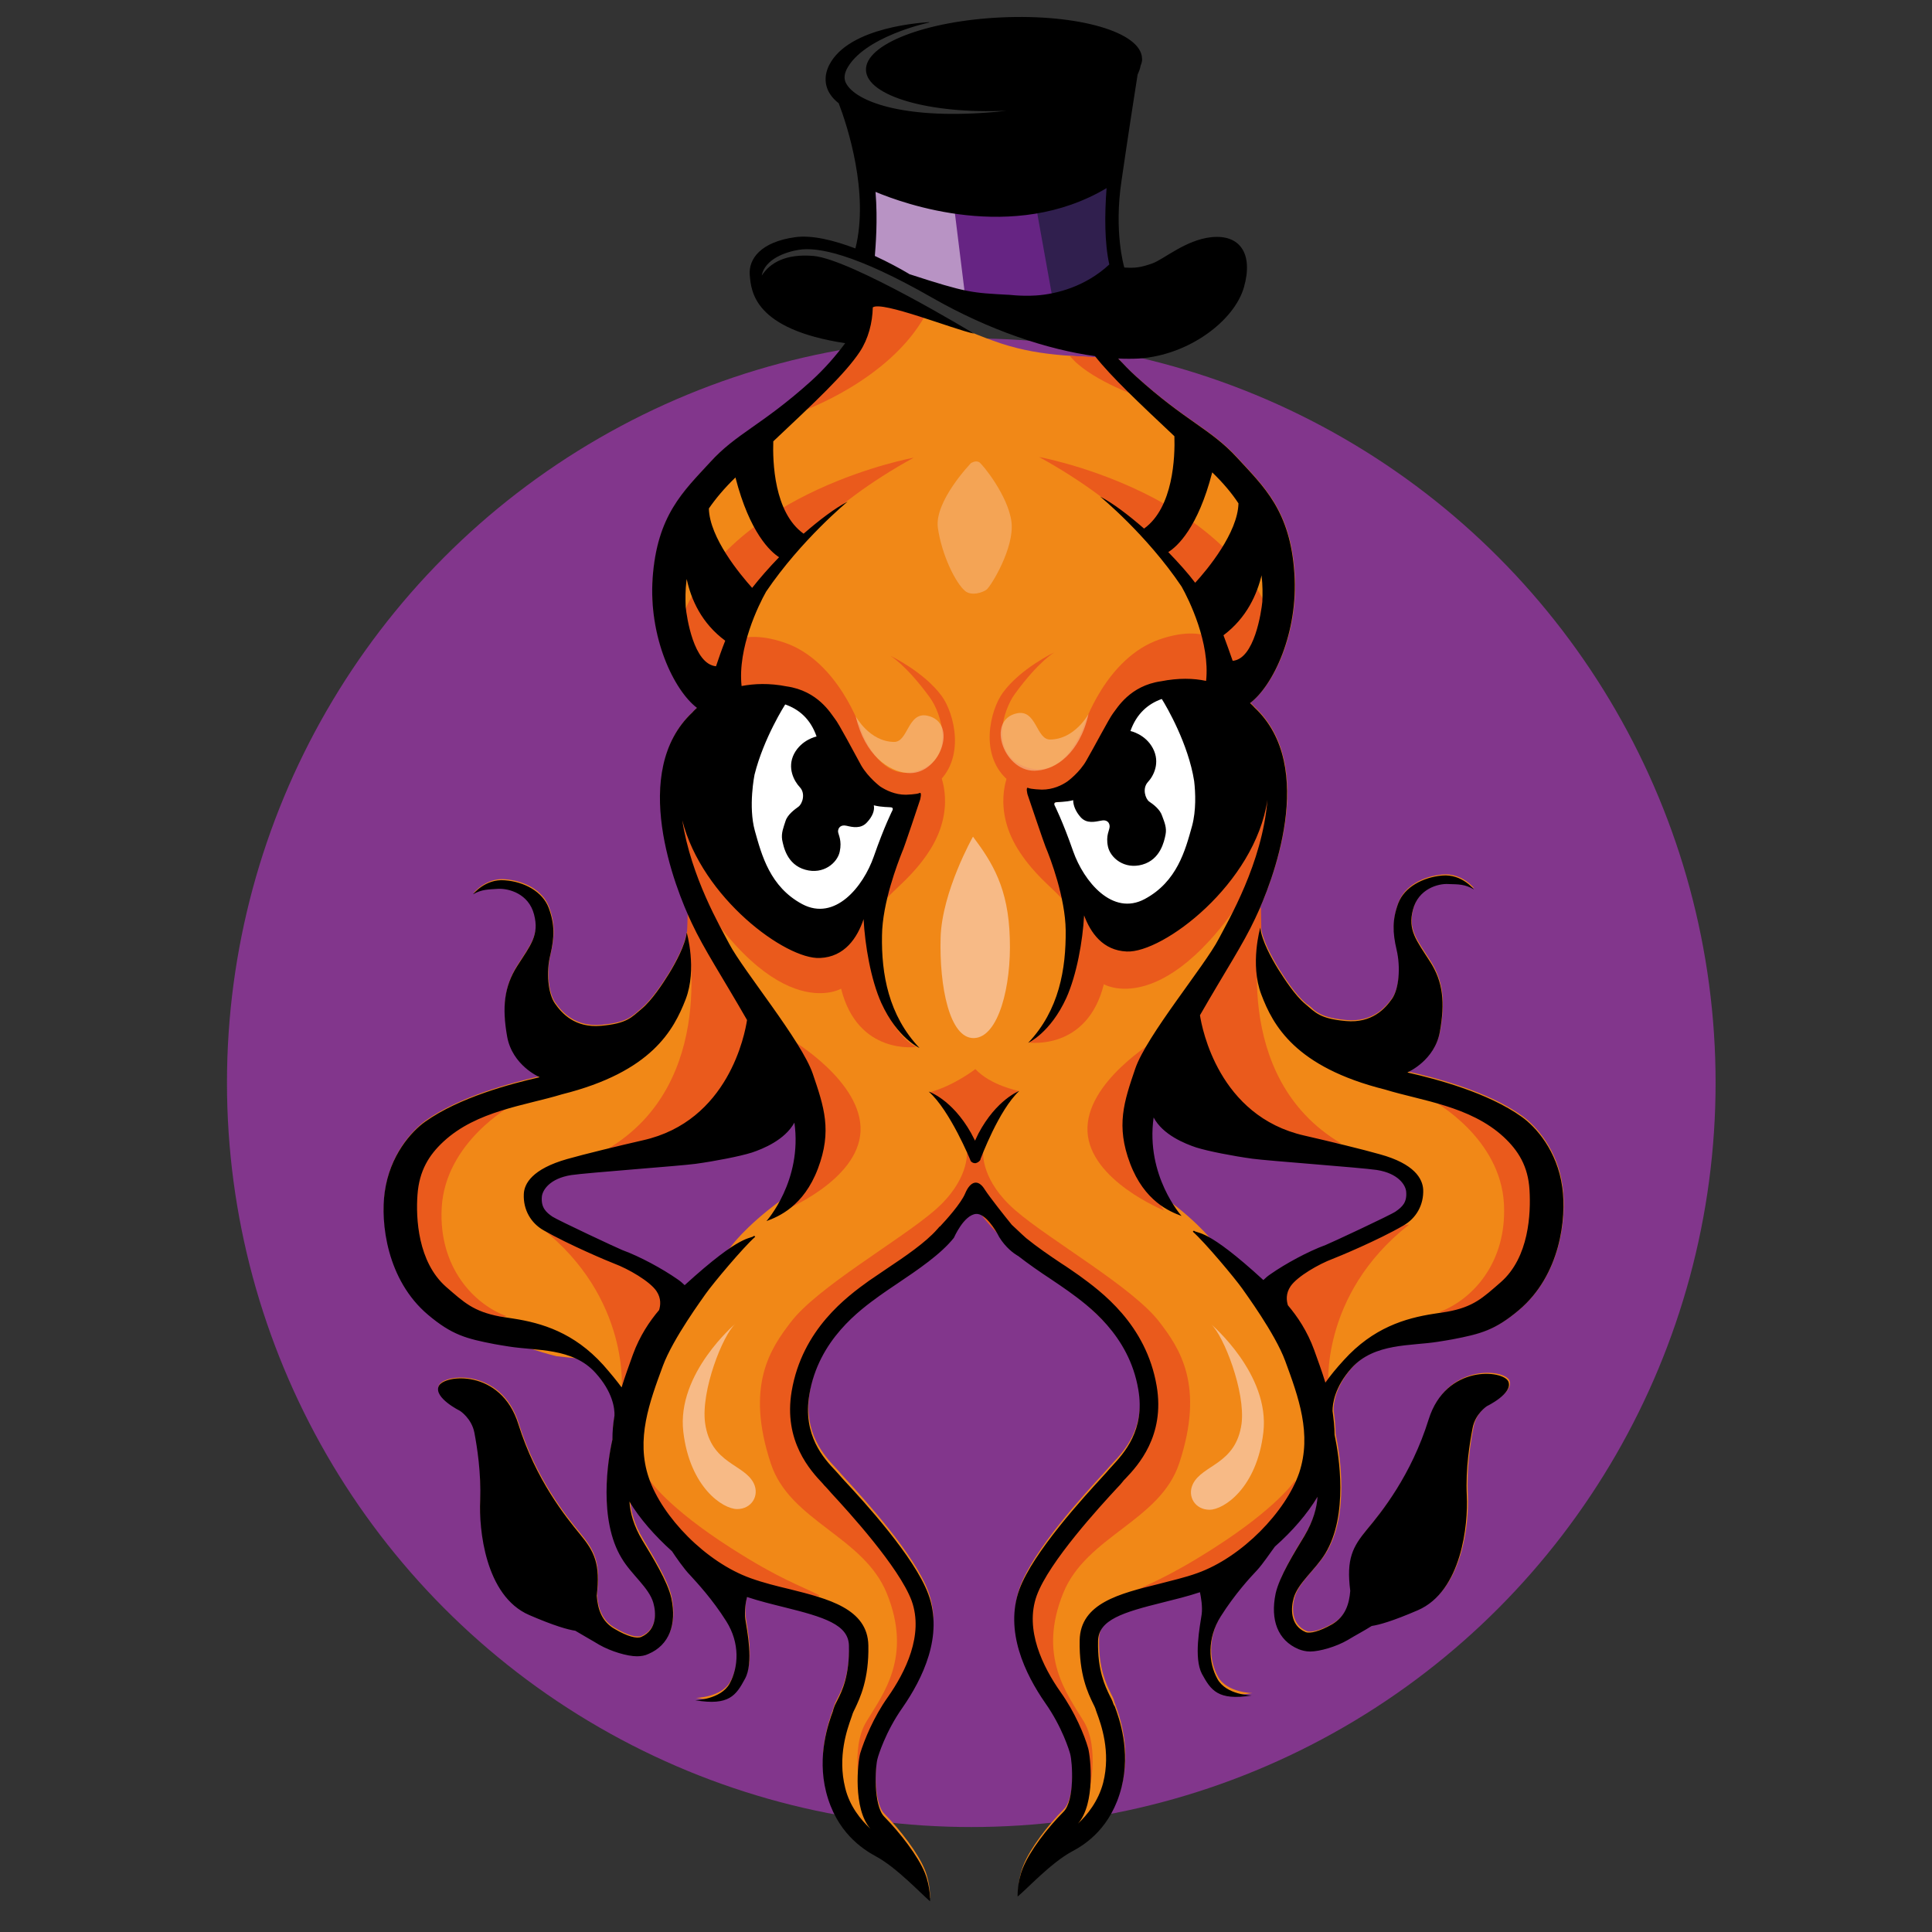 <?xml version="1.0" encoding="UTF-8"?>
<!-- Generator: Adobe Illustrator 24.0.2, SVG Export Plug-In . SVG Version: 6.00 Build 0)  -->
<svg xmlns="http://www.w3.org/2000/svg" xmlns:xlink="http://www.w3.org/1999/xlink" version="1.1" id="Layer_1" x="0px" y="0px" viewBox="0 0 566.9 566.9" style="enable-background:new 0 0 566.9 566.9;" xml:space="preserve">
<rect x="0" y="0" width="566.9" height="566.9" fill="#333333" stroke="none"/>
<style type="text/css">
	.st0{fill:#82368C;}
	.st1{fill:#F18817;}
	.st2{fill:#EA5A1C;}
	.st3{opacity:0.67;fill:#F7BA86;}
	.st4{fill:#F7BA86;}
	.st5{fill:#B893C4;}
	.st6{fill:#662483;}
	.st7{fill:#301F4E;}
	.st8{fill:#FFFFFF;}
	.st9{opacity:0.56;fill:#F7BA86;}
</style>
<g>
	<circle class="st0" cx="285" cy="317.7" r="218.4"></circle>
	<path class="st1" d="M458.5,348c-1.5-10.7-7.8-17.7-11.9-20.6c-9.9-7.1-25.1-11.1-33.5-13l0.1-0.1c0,0,7.8-3.3,9.4-11.9   c1.5-8.5,1-14.5-3-20.7c-3.9-6.1-6.5-9-4.9-15.1c1.6-6.1,7.4-7.7,10.4-7.5c3,0.1,4.8,0,7.5,1.6c0,0-3.5-4.6-9.3-4.1   c-5.7,0.5-11.1,3.3-12.9,8.1c-1.8,4.8-1.7,8.6-0.5,13.7c1.2,5.1,0.7,11.4-1.3,14.3c-2,2.9-5.9,7.3-13.6,6.6c-5.4-0.5-7.6-1.5-9.5-3   c-0.7-0.7-1.4-1.3-2.2-1.8c-0.1-0.1-0.2-0.1-0.2-0.2c-3-2.5-6.1-7.3-7.9-10.2c-1.9-3.1-4.8-8.3-5.2-12.1c0,0-0.1,0.4-0.3,1.1   c-0.1-0.5-0.2-0.9-0.3-1.4c-0.1-1.2-0.2-2.4-0.5-3.5c5.3-11.6,17.3-43.8-0.7-60.7c0,0-0.4-0.5-1.3-1.3c6.8-5.1,14.2-20.6,13-38   c-1.2-18.4-9-25.4-16.8-33.9c-7.8-8.5-15-10.6-29.6-23.7c-1.9-1.7-3.7-3.5-5.2-5.2c-11.1-1.1-22-0.5-34.5-4.6   c-6.3-2.1-12.4-4.8-18.9-7.5c-7.1-3-12.6-8.1-19.5-6.9c-1.1,0.2-6.5,14.6-7.6,14.8c-2.5,3.4-5.7,7.1-9.8,10.8   c-14.5,13.1-21.8,15.2-29.6,23.7c-7.8,8.5-15.5,15.5-16.8,33.9c-1.2,17.4,6.2,32.9,13,38c-0.9,0.8-1.3,1.3-1.3,1.3   c-17.7,16.6-6.3,48.2-0.9,60.2c-0.4,1.6-0.7,3.4-0.7,5.1c-0.1-0.5-0.2-0.8-0.2-0.8c-0.4,3.7-3.3,9-5.2,12.1   c-1.8,2.9-5,7.7-7.9,10.2c-3,2.5-4.2,4.3-11.9,5c-7.7,0.7-11.6-3.7-13.6-6.6c-2-2.9-2.6-9.2-1.3-14.3c1.2-5.1,1.3-8.9-0.5-13.7   c-1.8-4.8-7.2-7.7-12.9-8.1c-5.7-0.5-9.3,4.1-9.3,4.1c2.7-1.5,4.5-1.4,7.5-1.6c3-0.1,8.8,1.4,10.4,7.5c1.6,6.1-1,9-4.9,15.1   c-3.9,6.1-4.5,12.2-3,20.7c1.5,8.5,9.4,11.9,9.4,11.9l0.1,0.1c-8.3,1.9-23.5,5.9-33.5,13c-4,2.9-10.4,9.9-11.9,20.6   c-1.3,9.1,0.6,25.8,12.7,36.1c7,5.9,11.2,7,19.4,8.6c1.3,0.2,2.7,0.5,4.2,0.7c1.7,0.3,3.6,0.4,5.5,0.6c2.9,1,5.8,1.9,8.7,2.6   c-0.9-0.2,3.5,0.4,6.1,0.6c1.9,0.9,3.6,2.2,5.2,3.9c5.1,5.6,5.7,10.5,5.6,12.6c-0.4,2.3-0.6,4.6-0.6,7c-1.4,6.1-4.1,23.5,2.7,34.8   c2.9,4.8,8,8.6,9.3,13.1c0.8,2.8,1.2,7.9-3.5,10c-1.3,0.6-4.1-0.1-7.8-2.3c-3.9-2.2-5-5.9-5.3-9.8c1.1-9.4-0.7-12.9-4.9-18   c-4.2-5.1-13-16-18.1-32.3c-5.1-16.3-22-14.5-23.4-11.1c-1.4,3.4,6.3,7.1,6.3,7.1s3.4,2.2,4.2,6.4c0.8,4.2,2,11.7,1.7,19.9   c-0.4,8.2,1.4,27.9,14.4,33.6c7.4,3.2,11.4,4.3,13.5,4.6c2.3,1.4,4.7,2.7,7,4.1c3.5,2,8.3,3.4,11.1,3.4c1.2,0,2.4-0.2,3.4-0.7   c6.1-2.6,8.3-8.6,6.7-16.3c-1.1-5-5.6-12.2-8.4-17c-2.6-4.3-3.6-8.2-3.8-11.4c3,5,7.4,10,12.5,14.5c0.9,1.4,3.6,5.3,5.3,7   c2,2.2,6.5,7,10.6,13.5c4.1,6.5,3.6,13.5,1,18.2c-2.6,4.7-10.1,4.8-10.1,4.8c10,1.7,12-1.5,14.5-6.3c2.6-4.7,0.6-14,0.1-17.5   c-0.3-2.3,0.1-5,0.5-6.5c3.6,1.2,7.3,2.1,10.9,3c11.7,2.9,18.8,5.1,19,11.3c0.2,8.7-2,13.3-3.4,16c-0.4,0.8-0.8,1.5-1,2.2   c-0.1,0.2-0.2,0.6-0.3,1c-1.3,3.5-4.7,13-2,23.7c3,11.8,10.5,16.7,14.6,18.8c6,3.2,13.2,10.9,15.8,13.1c0,0,0.2-4-1.5-8.3   c-2-5-7.3-11.8-11.9-16.5c-3.3-3.3-2.7-14.7-2-17.1c0.2-0.8,2.3-7.8,7.3-14.9c5.9-8.5,12-21.1,7.6-33.2   c-4-10.9-18.9-27.2-24.5-33.3c-0.7-0.8-1.3-1.4-1.6-1.8c-0.3-0.3-0.6-0.7-1-1.1c-3.4-3.6-9.7-10.4-7.7-22.4   c2.7-16,14.8-24.7,20.6-28.9c1.5-1,3.2-2.2,5.1-3.5c6.1-4.1,12.9-8.7,16.7-13.5c0,0,2.9-6.7,6.5-6.9c2.7-0.2,5.6,4.6,6.8,6.8l0,0   c1.9,3.1,4.3,4.8,5.3,5.3l0,0l0,0c0.1,0,0.1,0.1,0.2,0.1c3,2.4,6.4,4.7,9.6,6.8c1.9,1.3,3.6,2.4,5.1,3.5   c5.8,4.2,17.9,12.9,20.6,28.9c2.1,12-4.3,18.8-7.7,22.4c-0.4,0.4-0.7,0.8-1,1.1c-0.3,0.4-0.9,1-1.6,1.8   c-5.6,6.1-20.5,22.3-24.5,33.3c-4.4,12.2,1.7,24.8,7.6,33.2c5,7.1,7,14.1,7.3,14.9c0.7,2.4,1.3,13.8-2,17.1   c-4.7,4.7-9.9,11.5-11.9,16.5c-1.7,4.2-1.5,8.3-1.5,8.3c2.6-2.2,9.8-9.9,15.8-13.1c4-2.1,11.6-7,14.6-18.8   c2.7-10.8-0.7-20.2-2-23.7c-0.1-0.4-0.3-0.7-0.3-1c-0.2-0.7-0.6-1.4-1-2.2c-1.3-2.7-3.6-7.3-3.4-16c0.1-6.2,7.3-8.4,19-11.3   c3.6-0.9,7.3-1.8,10.9-3c0.3,1.5,0.8,4.2,0.5,6.5c-0.5,3.4-2.4,12.8,0.1,17.5c2.6,4.7,4.6,7.9,14.5,6.3c0,0-7.5-0.1-10.1-4.8   s-3.1-11.7,1-18.2c4.1-6.5,8.6-11.4,10.6-13.5c1.7-1.8,4.3-5.7,5.3-7c5.1-4.5,9.5-9.6,12.5-14.5c-0.2,3.1-1.2,7-3.8,11.4   c-2.9,4.8-7.4,12-8.4,17c-1.6,7.6,0.6,13.7,6.7,16.3c1,0.4,2.2,0.7,3.4,0.7c2.8,0,7.6-1.4,11.1-3.4c2.3-1.4,4.8-2.7,7-4.1   c2.1-0.3,6.1-1.4,13.5-4.6c13-5.6,14.8-25.4,14.4-33.6c-0.4-8.2,0.9-15.7,1.7-19.9c0.8-4.2,4.2-6.4,4.2-6.4s7.7-3.7,6.3-7.1   c-1.4-3.4-18.3-5.2-23.4,11.1c-5.1,16.3-13.8,27.2-18.1,32.3c-4.2,5.1-6,8.6-4.9,18c-0.3,3.8-1.4,7.5-5.3,9.8   c-3.7,2.1-6.5,2.8-7.8,2.3c-4.7-2-4.3-7.2-3.5-10c1.3-4.5,6.4-8.3,9.3-13.1c6.8-11.3,4-28.7,2.7-34.8c0-2.4-0.3-4.7-0.6-7   c0-2.1,0.6-7,5.6-12.6c6.7-7.4,17.3-6.4,25.4-7.6c1.5-0.2,2.9-0.5,4.2-0.7c8.3-1.6,12.4-2.7,19.4-8.6   C458,373.9,459.8,357.1,458.5,348z M229,352.3c-10.6,7.8-14.7,13.7-14.7,13.7L197,383.7c0,0-0.2-5.8-6-9.3   c-5.8-3.5-34.7-15.3-34.3-24.6c0.4-9.3,12.8-8.6,39.2-11.3c26.4-2.6,35.6-13.2,35.6-13.2C242.2,330.9,238.2,345.5,229,352.3z    M379.9,373.6c-5.8,3.5-6,9.3-6,9.3l-17.3-17.7c0,0-4.1-5.9-14.7-13.7c-9.1-6.8-13.2-21.4-2.5-27c0,0,9.2,10.6,35.6,13.2   c26.4,2.6,38.9,1.9,39.2,11.3C414.6,358.3,385.8,370.1,379.9,373.6z"></path>
	<path class="st2" d="M232.4,305.2c0,0,20.8,12.3,20.1,26.8c-0.7,14.4-22.5,23.2-22.5,23.2S247.2,332.3,232.4,305.2z"></path>
	<path class="st2" d="M339.2,305.2c0,0-20.8,12.3-20.1,26.8c0.7,14.4,22.5,23.2,22.5,23.2S324.5,332.3,339.2,305.2z"></path>
	<path class="st2" d="M283.7,338.3c0,0,0.7,8.1-9.5,16.9C264,364,239.8,377.7,232,388c-5.9,7.7-13.4,18.6-5.8,41.5   c5.6,16.9,27.2,21.3,34,38c7.6,18.7-1.1,29.6-6,37.7c-4.9,8.1-1.4,21.5-1.4,21.5s8.3-24.8,15.7-34.7c7.4-9.9,1.1-24.3,1.1-24.3   s-16.4-24.2-25.1-32.9c-8.7-8.7-12.1-20.6-8.2-30.4c4-9.8,16.1-22.2,30.9-32.2c14.8-10,19.8-19.8,19.8-19.8l0.5-11.9L283.7,338.3z"></path>
	<path class="st2" d="M288.5,338.3c0,0-0.7,8.1,9.5,16.9c10.2,8.8,34.4,22.5,42.2,32.7c5.9,7.7,13.4,18.6,5.8,41.5   c-5.6,16.9-27.2,21.3-34,38c-7.6,18.7,1.1,29.6,6,37.7c4.9,8.1,1.4,21.5,1.4,21.5s-8.3-24.8-15.7-34.7c-7.4-9.9-1.1-24.3-1.1-24.3   s16.4-24.2,25.1-32.9s12.1-20.6,8.2-30.4c-4-9.8-16.1-22.2-30.9-32.2c-14.8-10-19.8-19.8-19.8-19.8l-0.5-11.9L288.5,338.3z"></path>
	<path class="st2" d="M301.9,305.9c0,0,17.1,2.5,22-17.1c0,0,20.4,12.1,47.7-36.8c0,0,4.4-16.4,2.3-21.6c0,0-28,41.2-35.7,41.7   c0,0-18,1.8-21.1-6.7C317,265.4,315.6,298.5,301.9,305.9z"></path>
	<path class="st2" d="M268.8,307.2c0,0-17.1,2.5-22-17.1c0,0-20.4,12.1-47.7-36.8c0,0-4.4-16.4-2.3-21.6c0,0,28,41.2,35.7,41.7   c0,0,18,1.8,21.1-6.7C253.6,266.7,255.1,299.8,268.8,307.2z"></path>
	<path class="st2" d="M370.1,272.3c0,0-9.6,43.7,23.4,63.2c0,0-37.8,1.8-44.9-37.5l21.4-31.8L370.1,272.3z"></path>
	<path class="st2" d="M201.6,274c0,0,9.6,43.7-23.4,63.2c0,0,37.8,1.8,44.9-37.5L201.8,268L201.6,274z"></path>
	<path class="st2" d="M182.4,408.3c0,0,2.8-27.3-23.7-48.1l9,0.9c0,0,31.7,12.8,30,18.2c-1.7,5.4-1.7,5.4-1.7,5.4L182.4,408.3z"></path>
	<path class="st2" d="M389.8,407.4c0,0-2.8-27.3,23.7-48.1l-9,0.9c0,0-31.7,12.8-30,18.2c1.7,5.4,1.7,5.4,1.7,5.4L389.8,407.4z"></path>
	<path class="st2" d="M190.7,434.4c0,0,5.1,7.9,23.9,19.9c13.9,8.9,19.9,10.8,25.4,13.6c4.2,2.1-23.9-3.5-28.8-7.3   C211.3,460.5,190.2,449.7,190.7,434.4z"></path>
	<path class="st2" d="M380,434.4c0,0-5.1,7.9-23.9,19.9c-13.9,8.9-19.9,10.8-25.4,13.6c-4.2,2.1,23.9-3.5,28.8-7.3   C359.4,460.5,380.5,449.7,380,434.4z"></path>
	<path class="st2" d="M304.9,134.1c0,0,52.3,9.5,67.6,45.8c0,0-2.8,20.1-12.8,19.5C359.6,199.4,356.8,162.6,304.9,134.1z"></path>
	<path class="st2" d="M268.1,134.3c0,0-52.3,9.5-67.6,45.8c0,0,2.8,20.1,12.8,19.5C213.3,199.6,216.2,162.8,268.1,134.3z"></path>
	<path class="st2" d="M150.1,324.4c0,0-19.5,10.7-20.5,30.1c-0.9,17.4,9.5,28.2,19,31.7c0,0-20.4,5.8-26.8-14   C115.5,352.4,116.3,328.9,150.1,324.4z"></path>
	<path class="st2" d="M420.8,323.2c0,0,19.5,10.7,20.5,30.1c0.9,17.4-9.5,28.2-19,31.7c0,0,20.4,5.8,26.8-14   C455.4,351.1,454.6,327.6,420.8,323.2z"></path>
	<path class="st2" d="M360.5,191.3c0,0-4.5-9.1-20.2-3.7C324.5,193,318,213,318,213s-5.2,15.9-16.6,12.2c-11.4-3.6-7-17-3.6-21.6   c7-9.6,11.6-12.2,11.6-12.2s-9.9,4.7-15.1,11.8c-3.7,5-7.3,18.7,1.9,26.1c9.2,7.4,21.3-1.5,21.3-1.5s13.1-20.4,18.6-22.9   c5.5-2.4,13.4-7.2,23.6-2L360.5,191.3z"></path>
	<path class="st2" d="M210.1,192.3c0,0,4.5-9.1,20.2-3.7s22.3,25.4,22.3,25.4s5.2,15.9,16.6,12.2c11.4-3.6,7-17,3.6-21.6   c-7-9.6-11.6-12.2-11.6-12.2s9.9,4.7,15.1,11.8c3.7,5,7.3,18.7-1.9,26.1c-9.2,7.4-21.3-1.5-21.3-1.5s-13.1-20.4-18.6-22.9   c-5.5-2.4-13.4-7.2-23.6-2L210.1,192.3z"></path>
	<path class="st2" d="M275.7,226.8c0,0,5.3,10.6-3.4,23.5c-8.7,12.9-17.4,12.9-15.3,25.6c0,0,5.8-41.7,9-45.4L275.7,226.8z"></path>
	<path class="st2" d="M296,226.8c0,0-5.3,10.6,3.4,23.5s17.4,12.9,15.3,25.6c0,0-5.8-41.7-9-45.4L296,226.8z"></path>
	<path class="st2" d="M286.2,313.7c0,0-6.3,4.9-13.4,6.8c0,0,13.2,12,13.4,15.8c0,0,9.4-14.6,12.7-16.2   C299,320.1,290.8,318.6,286.2,313.7z"></path>
	<path class="st2" d="M235.3,120.7c0,0,25.6-9,36.2-28.2c0,0-12.7-7.4-16.9-5.8C254.6,86.6,251.1,109.8,235.3,120.7z"></path>
	<path class="st2" d="M333.6,116.2c0,0-14.4-5.1-19.7-11.8l9.2,0.5L333.6,116.2z"></path>
	<path class="st3" d="M251.1,210.2c0,0,4,7.4,11.2,7.5c4.2,0.1,4-8.9,9.8-7.7c9.4,2,3.6,17.9-6,16.8   C260.9,226.3,253.8,221.8,251.1,210.2z"></path>
	<path class="st3" d="M319.4,209.5c0,0-4,7.4-11.2,7.5c-4.2,0.1-4-8.9-9.8-7.7c-9.4,2-3.6,17.9,6,16.8   C309.7,225.7,316.8,221.2,319.4,209.5z"></path>
	<path class="st4" d="M215.8,388.4c0,0-17.3,14.6-15.3,31.7c1.9,16.3,11.6,22.7,15.8,22.7c4.2,0,6.6-3.9,4.9-7.5   c-2.8-5.8-12.6-5.7-14.3-17.7C205.6,408.1,212.1,391.7,215.8,388.4z"></path>
	<path class="st4" d="M355.4,388.6c0,0,17.3,14.6,15.3,31.7c-1.9,16.3-11.6,22.7-15.8,22.7c-4.2,0-6.6-3.9-4.9-7.5   c2.8-5.8,12.6-5.7,14.3-17.7C365.5,408.4,359.1,392,355.4,388.6z"></path>
	<path class="st4" d="M285.5,245.5c0,0-9.1,16.1-9.5,29.6c-0.4,14.3,2.6,29.7,9.8,29.5s11-15.3,10.5-29.3   C295.9,260.6,291.2,253.1,285.5,245.5z"></path>
	<path class="st5" d="M255.1,53.9l28.5,6.9l1.1,28c0,0-29.6-11.3-30.4-13.2C253.3,73.6,255.1,53.9,255.1,53.9z"></path>
	<polygon class="st6" points="279.9,60.2 283.6,90.1 310.4,86.3 307.8,52.8  "></polygon>
	<polygon class="st7" points="303.1,55.6 309.5,91.2 328.5,81.7 326.4,48.3  "></polygon>
	<path class="st8" d="M344.6,203.4c0,0,18.2,29,9.8,46.5c-8.4,17.4-18.5,20.9-26.4,19s-21.6-33.3-21.6-33.3s12.7,1.1,17.7-10.8   S334.6,203.4,344.6,203.4z"></path>
	<path class="st8" d="M227.6,204.4c0,0-18.2,29-9.8,46.5s18.5,20.9,26.4,19c7.9-1.8,21.6-33.3,21.6-33.3s-12.7,1.1-17.7-10.8   S237.7,204.4,227.6,204.4z"></path>
	<g>
		<path d="M326.6,499.7c-0.2-0.7-0.6-1.4-1-2.2c-1.3-2.7-3.6-7.3-3.4-16c0.1-6.2,7.3-8.4,19-11.3c3.6-0.9,7.3-1.8,10.9-3    c0.3,1.5,0.8,4.2,0.5,6.5c-0.5,3.4-2.4,12.8,0.1,17.5c2.6,4.7,4.6,7.9,14.6,6.3c0,0-7.5-0.1-10.1-4.9c-2.6-4.7-3.1-11.8,1-18.3    c4.1-6.5,8.6-11.4,10.6-13.5c1.7-1.8,4.3-5.7,5.3-7c5.1-4.5,9.5-9.6,12.5-14.6c-0.2,3.1-1.2,7-3.8,11.4c-2.9,4.8-7.4,12-8.5,17    c-1.6,7.7,0.6,13.7,6.7,16.3c1,0.4,2.2,0.7,3.4,0.7c2.8,0,7.7-1.4,11.1-3.4c2.3-1.4,4.8-2.7,7-4.1c2.1-0.3,6.1-1.4,13.5-4.6    c13-5.6,14.8-25.4,14.4-33.6c-0.4-8.2,0.9-15.7,1.7-19.9c0.8-4.2,4.2-6.4,4.2-6.4s7.7-3.7,6.3-7.2c-1.4-3.4-18.3-5.2-23.4,11.1    c-5.1,16.4-13.9,27.3-18.1,32.3c-4.2,5.1-6.1,8.6-4.9,18c-0.3,3.8-1.4,7.5-5.3,9.8c-3.7,2.1-6.5,2.8-7.8,2.3    c-4.7-2-4.3-7.2-3.5-10c1.3-4.5,6.4-8.3,9.3-13.1c6.8-11.3,4-28.7,2.7-34.8c0-2.4-0.3-4.7-0.6-7c0-2.1,0.6-7,5.6-12.6    c6.7-7.4,17.4-6.4,25.4-7.7c1.5-0.2,2.9-0.5,4.2-0.7c8.3-1.6,12.5-2.7,19.5-8.6c12.2-10.3,14-27,12.7-36.1    c-1.5-10.7-7.8-17.7-11.9-20.6c-9.9-7.1-25.1-11.1-33.5-13l0.1-0.1c0,0,7.9-3.4,9.4-11.9c1.5-8.5,1-14.6-3-20.7    c-3.9-6.1-6.5-9.1-4.9-15.1c1.6-6.1,7.4-7.7,10.4-7.5c3,0.1,4.8,0,7.5,1.6c0,0-3.5-4.6-9.3-4.1c-5.7,0.5-11.1,3.4-12.9,8.1    c-1.8,4.8-1.7,8.6-0.5,13.7c1.2,5.1,0.7,11.4-1.3,14.3c-2,2.9-5.9,7.3-13.6,6.6c-7.7-0.7-8.9-2.5-11.9-5c-3-2.5-6.1-7.3-8-10.3    c-1.9-3.1-4.8-8.3-5.2-12.1c0,0-3.1,10.7,0.3,19.6c3.4,9,9.9,21.3,36.3,27.9c10.7,3.3,24.9,4.8,34.8,13.9c4.3,4,7.2,8.6,7.6,15.6    c0.4,6.8-0.1,19.7-8.4,27c-5.3,4.6-8,7.3-15.8,8.7c-1.2,0.2-2.5,0.4-3.9,0.6c-8.4,1.3-17.8,4.1-26.4,13.6c-2.2,2.4-4,4.6-5.4,6.6    c-1-3.3-2.2-6.5-3.3-9.6c-2-5.5-4.9-9.8-7.7-13.1c-0.4-1.3-0.7-3.4,0.8-5.6c2-2.9,8.3-6.5,12.3-8c1.6-0.6,13.4-5.5,20.8-9.8    c3.7-2.1,6-6,5.8-10.6c-0.2-3.1-2.5-7.5-12.7-10.3c-4.9-1.4-15.2-3.9-22.2-5.5c-25.1-5.7-30-31.4-30.6-35.3    c7.4-12.9,12.6-20.7,16.2-28.4c5-10.5,18.4-44.5-0.2-61.9c0,0-0.4-0.5-1.3-1.3c6.8-5.1,14.2-20.7,13-38.1    c-1.2-18.4-9-25.4-16.8-33.9c-7.8-8.5-15-10.6-29.6-23.8c-2-1.8-3.7-3.6-5.3-5.3c2.1,0.1,4.2,0.1,6.1,0c14.7-1,28-11.1,30.8-20.9    c2.8-9.8-1.1-15.6-9.6-14.7c-7.5,0.8-13.9,6.5-17.3,7.7c-3.4,1.2-5,1.4-8.2,1.2c-0.1-0.4-3.1-10.5-0.8-25.6    c1.8-12.4,3.9-26,4.7-31c0.2-0.4,0.3-0.8,0.5-1.2c0.2-0.5,0.3-1,0.4-1.5c0.3-0.7,0.5-1.4,0.4-2.1C334.8,9.4,316.4,4.1,294,5.1    c-22.4,1-40.2,7.9-39.9,15.5c0.3,7.6,18.7,12.9,41.1,11.9c0,0,0.1,0,0.1,0c-0.9,0.1-1.8,0.2-2.8,0.3c-26.1,2.4-40.4-2.6-43.9-7.8    c-1-1.4-1-2.9-0.2-4.6c4.8-9.6,24.1-13.8,24.3-13.8l-0.1-0.1c-1,0.1-23.5,1.1-29.3,12.6c-1.5,3-1.4,6.1,0.4,8.7    c0.6,0.9,1.4,1.7,2.4,2.5c2.5,6.5,9,26.3,4.9,42.6c-6.3-2.4-12.8-4-17.7-3.3c-10.1,1.4-13.7,6.4-13.3,11.1c0.4,4.7,1.1,15.9,28,20    c-2.6,3.5-5.9,7.4-10.1,11.2c-14.6,13.1-21.8,15.2-29.6,23.8c-7.8,8.5-15.5,15.5-16.8,33.9c-1.2,17.4,6.2,32.9,13,38.1    c-0.9,0.8-1.3,1.3-1.3,1.3c-18.6,17.4-5.2,51.4-0.2,61.9c3.6,7.7,8.8,15.5,16.2,28.4c-0.6,4-5.4,29.7-30.6,35.3    c-7,1.6-17.3,4.1-22.2,5.5c-10.2,2.9-12.6,7.2-12.7,10.3c-0.2,4.6,2.1,8.5,5.8,10.6c7.5,4.3,19.2,9.2,20.8,9.8    c4,1.5,10.3,5.1,12.3,8c1.5,2.2,1.2,4.3,0.8,5.6c-2.8,3.3-5.7,7.6-7.7,13.1c-1.1,3.1-2.3,6.3-3.3,9.6c-1.4-1.9-3.2-4.1-5.4-6.6    c-8.6-9.5-18-12.3-26.4-13.6c-1.4-0.2-2.7-0.4-3.9-0.6c-7.8-1.5-10.5-4.1-15.8-8.7c-8.3-7.3-8.9-20.2-8.4-27    c0.5-7.1,3.4-11.7,7.6-15.6c9.8-9.1,24-10.6,34.8-13.9c26.4-6.6,32.8-18.9,36.3-27.9c3.4-8.9,0.3-19.6,0.3-19.6    c-0.4,3.7-3.3,9-5.2,12.1c-1.8,2.9-5,7.8-8,10.3c-3,2.5-4.2,4.3-11.9,5c-7.7,0.7-11.6-3.7-13.6-6.6c-2-2.9-2.6-9.2-1.3-14.3    c1.2-5.1,1.3-8.9-0.5-13.7c-1.8-4.8-7.2-7.7-12.9-8.1c-5.7-0.5-9.3,4.1-9.3,4.1c2.7-1.5,4.5-1.4,7.5-1.6c3-0.1,8.8,1.4,10.4,7.5    c1.6,6.1-1,9-4.9,15.1c-3.9,6.1-4.5,12.2-3,20.7c1.5,8.5,9.4,11.9,9.4,11.9l0.1,0.1c-8.4,1.9-23.5,5.9-33.5,13    c-4.1,2.9-10.4,9.9-11.9,20.6c-1.3,9.1,0.6,25.9,12.7,36.1c7,5.9,11.2,7,19.5,8.6c1.3,0.2,2.7,0.5,4.2,0.7    c8.1,1.3,18.7,0.3,25.4,7.7c5.1,5.6,5.7,10.5,5.6,12.6c-0.4,2.3-0.6,4.6-0.6,7c-1.4,6.1-4.1,23.6,2.7,34.8c2.9,4.9,8,8.6,9.3,13.1    c0.8,2.8,1.2,7.9-3.5,10c-1.3,0.6-4.1-0.1-7.8-2.3c-3.9-2.2-5-5.9-5.3-9.8c1.1-9.4-0.7-12.9-4.9-18c-4.2-5.1-13-16-18.1-32.3    c-5.1-16.4-22-14.6-23.4-11.1c-1.4,3.4,6.3,7.2,6.3,7.2s3.4,2.2,4.2,6.4c0.8,4.2,2,11.8,1.7,19.9c-0.4,8.2,1.4,28,14.4,33.6    c7.4,3.2,11.4,4.3,13.5,4.6c2.3,1.4,4.7,2.7,7,4.1c3.5,2,8.3,3.4,11.1,3.4c1.2,0,2.4-0.2,3.4-0.7c6.1-2.6,8.3-8.7,6.7-16.3    c-1.1-5-5.6-12.2-8.5-17c-2.6-4.3-3.6-8.2-3.8-11.4c3,5,7.4,10,12.5,14.6c0.9,1.4,3.6,5.3,5.3,7c2,2.2,6.5,7,10.6,13.5    c4.1,6.5,3.6,13.5,1,18.3c-2.6,4.7-10.1,4.9-10.1,4.9c10,1.7,12-1.5,14.6-6.3c2.6-4.7,0.6-14.1,0.1-17.5c-0.3-2.3,0.1-5,0.5-6.5    c3.6,1.2,7.3,2.1,10.9,3c11.7,2.9,18.9,5.1,19,11.3c0.2,8.7-2,13.3-3.4,16c-0.4,0.8-0.8,1.5-1,2.2c-0.1,0.2-0.2,0.6-0.3,1    c-1.3,3.5-4.7,13-2,23.7c3,11.8,10.6,16.7,14.6,18.9c6,3.2,13.2,10.9,15.9,13.2c0,0,0.2-4-1.5-8.3c-2-5-7.3-11.8-11.9-16.5    c-3.3-3.3-2.7-14.7-2-17.1c0.2-0.8,2.3-7.8,7.3-14.9c5.9-8.5,12.1-21.1,7.6-33.3c-4-10.9-18.9-27.2-24.6-33.3    c-0.7-0.8-1.3-1.4-1.6-1.8c-0.3-0.3-0.6-0.7-1-1.1c-3.4-3.6-9.8-10.4-7.7-22.5c2.7-16,14.8-24.7,20.6-28.9    c1.5-1.1,3.2-2.2,5.1-3.5c6.1-4.1,12.9-8.7,16.7-13.5c0,0,2.9-6.7,6.5-7c2.7-0.2,5.7,4.6,6.8,6.8l0,0c1.9,3.1,4.3,4.8,5.3,5.4l0,0    l0,0c0.1,0,0.1,0.1,0.2,0.1c3.1,2.4,6.4,4.7,9.6,6.8c1.9,1.3,3.6,2.4,5.1,3.5c5.8,4.2,17.9,12.9,20.6,28.9    c2.1,12-4.3,18.8-7.7,22.5c-0.4,0.4-0.7,0.8-1,1.1c-0.3,0.4-0.9,1-1.6,1.8c-5.6,6.1-20.6,22.4-24.6,33.3    c-4.4,12.2,1.7,24.8,7.6,33.3c5,7.1,7.1,14.1,7.3,14.9c0.7,2.4,1.4,13.8-2,17.1c-4.7,4.7-9.9,11.5-11.9,16.5    c-1.7,4.3-1.5,8.3-1.5,8.3c2.7-2.2,9.8-9.9,15.9-13.2c4-2.1,11.6-7,14.6-18.9c2.7-10.8-0.7-20.2-2-23.7    C326.8,500.3,326.7,500,326.6,499.7z M317.1,239.8c1.8,2,4.3,1.3,6,1c1.7-0.4,2.5,0.6,2.5,1.7c0,1.1-1.2,2.6-0.5,5.9    c0.7,3.3,4.8,6.8,10.1,5.3c5.3-1.5,6.4-6.8,6.8-8.8c0.4-2-0.3-3.6-1-5.5c-0.6-1.9-2.6-3.4-3.8-4.2c-1.1-0.8-2.1-3.8-0.4-5.7    c1.7-1.8,3.7-5.7,1.5-9.9c-2.2-4.2-6.6-5.1-6.6-5.1c1.8-5.1,5.2-8,9.2-9.4c1.4,2.2,7.8,13.2,9.5,24.1c0.4,3.4,0.6,8.6-0.6,13.1    c-2,7.2-4.4,16.4-13.9,21.5c-9.5,5.1-17.9-5.2-21-14c-3.1-8.9-5.5-13.6-5.5-13.6s-0.2-0.7,0.4-0.8c0.5-0.1,2.8,0,5.1-0.6    C314.9,236.3,315.6,238.1,317.1,239.8z M370.2,169.1c0.3,2.6,0.3,5.1,0.2,7.5c-0.3,2.9-2.3,16.8-8.7,17.3c-0.8-2.4-1.8-5-2.7-7.5    c6.8-5.1,9.9-12,11.3-18.1C370.1,168.6,370.2,168.9,370.2,169.1z M355.7,138.6c3.3,3.2,5.8,6.2,7.7,9.1    c-0.2,8.6-9.1,19.4-12.7,23.3c-2.1-2.8-4.9-5.9-7.9-9C345.4,160.4,351.5,154.9,355.7,138.6z M256.9,56.3    c8.1,3.4,40.4,15.2,67.8-1.1c-0.6,7.9-0.6,16.1,0.8,22.4c-7,6.5-15.5,8.7-21.5,9.1c-4.6,0.3-8.4-0.3-8.2-0.2    c-10.6-0.6-11.9-0.5-29.1-6.1c0,0,0,0,0.1,0c-2.7-1.6-6.2-3.5-10.1-5.3C256.9,72.5,257.6,64.7,256.9,56.3z M215.8,140.1    c4.2,16.3,10.3,21.8,12.8,23.4c-3,3.1-5.7,6.2-7.9,9c-3.5-3.9-12.5-14.7-12.7-23.3C210,146.3,212.5,143.3,215.8,140.1z     M201.2,178.1c-0.1-2.4-0.1-5,0.2-7.5c0-0.2,0.1-0.5,0.1-0.7c1.3,6.1,4.4,13,11.3,18.1c-1,2.5-1.9,5.1-2.7,7.5    C203.5,194.9,201.5,181,201.2,178.1z M234.7,231c1.7,1.8,0.8,4.8-0.4,5.7c-1.1,0.8-3.2,2.3-3.8,4.2c-0.6,1.9-1.3,3.5-1,5.5    c0.4,2,1.4,7.3,6.8,8.8c5.3,1.5,9.4-2,10.1-5.3c0.7-3.3-0.4-4.9-0.5-5.9c0-1.1,0.8-2.1,2.5-1.7c1.7,0.4,4.2,1,6-1    c1.6-1.7,2.3-3.5,2-5c2.3,0.6,4.7,0.5,5.1,0.6c0.7,0.1,0.4,0.8,0.4,0.8s-2.4,4.7-5.5,13.6c-3.1,8.9-11.4,19.1-21,14    c-9.5-5.1-11.9-14.4-13.9-21.5c-2-7.2-0.1-16.5-0.1-16.5c0,0,0,0,0,0c2.7-10.8,9-20.6,9-20.6c4,1.4,7.4,4.2,9.2,9.4    c0,0-4.4,0.9-6.6,5.1C230.9,225.3,233,229.2,234.7,231z M323.7,523.1c-1.4,5.4-4.7,9.5-7.4,12c5.2-5.9,3.7-19.5,3-22.1    c-1.1-3.9-3.9-10.6-8.1-16.5c-5.2-7.4-10.6-18.3-7-28.3c3.6-9.9,18.6-26.2,23.5-31.5c0.8-0.8,1.4-1.5,1.7-1.9    c0.2-0.3,0.5-0.6,0.9-1c3.5-3.7,11.6-12.4,9.1-27.1c-3.1-18.2-16.4-27.8-22.7-32.4c-1.6-1.1-3.4-2.4-5.3-3.6    c-3.3-2.2-7.1-4.8-10.3-7.4c-1.6-1.4-3.6-3.4-4.2-3.9c-2.2-2.7-6.4-8-7.9-10.3c-2-3.3-4.3-2.5-5.8,1.1c-1.2,2.9-5.6,7.8-7.4,9.7    l-0.1,0c-0.2,0.2-0.4,0.5-0.6,0.7c-0.1,0.1-0.1,0.1-0.1,0.1l0,0c-3.4,3.9-9.6,8.1-14.7,11.5c-1.9,1.3-3.7,2.5-5.3,3.6    c-6.4,4.6-19.6,14.2-22.7,32.4c-2.5,14.7,5.6,23.4,9.1,27.1c0.3,0.4,0.6,0.7,0.9,1c0.4,0.4,0.9,1,1.7,1.9    c4.9,5.3,19.8,21.6,23.5,31.5c3.6,10-1.8,20.9-7,28.3c-4.2,5.9-6.9,12.6-8.1,16.5c-0.7,2.6-2.2,16.2,3,22.1    c-2.8-2.6-6.1-6.6-7.4-12c-2.3-9.2,0.6-17.2,1.8-20.6c0.2-0.5,0.3-0.9,0.4-1.2c0.1-0.3,0.4-0.9,0.7-1.5c1.4-3,4.1-8.5,3.9-18.5    c-0.2-10.8-11.9-13.7-23.1-16.5c-3.8-0.9-7.8-1.9-11.4-3.2c-13.2-4.7-26-18-29.9-29.4c-3.9-11.4,0.2-22.3,4.1-32.9    c3-8.1,11.8-20,12.6-21.2c2.2-3.1,10.9-13.5,14.5-16.7l-0.3-0.3c-1.3,1.2-3.4-1-20.4,14.5c-0.6-0.6-1.3-1.2-2.2-1.8    c-4.3-3-10.9-6.6-16.1-8.5c-1.3-0.5-18.8-8.7-20.5-9.8c-1.9-1.3-3.4-2.7-3.1-5.9c0.2-1.9,2.3-5.3,8.6-6.3    c4.7-0.7,32.2-2.7,36.5-3.3c5.8-0.8,13-2.2,16.5-3.3c3.3-1.1,9.7-3.7,12.5-8.8c2.4,17.1-8.2,28.9-8.2,28.9    c3.5-1.3,10.9-4.3,15.1-15.4c4.2-11.1,1.8-18.1-1.5-27.8c-3.3-9.7-20.4-30.3-24.5-38.1c-2.6-5-11.2-19.5-13.8-36.3    c5.8,22.8,30.4,40.9,40.4,40.4c7.3-0.3,11-6,12.8-11.4c0.4,7.6,2.1,17.7,5.2,24.6c4.7,10.3,11.2,13.2,11.2,13.2    c-9.1-9.6-11.2-21.7-11-33c0.1-9.6,4.6-21.2,5.9-24.5c0.4-0.6,5.3-15.4,5.3-15.4s0.6-2.3-0.2-1.9c-0.8,0.4-4,0.5-4,0.5    c-3.2,0-5.8-1.3-7.5-2.4c0,0,0,0,0,0s-3.5-2.6-5.6-6.2c-2-3.6-6.6-12.4-7.8-13.8c-1.1-1.4-4.9-8.1-14.1-9.4    c-5.1-1-9.5-0.8-13.2-0.1c-1.2-11.2,5-23.8,7.2-27.7c10.3-15.2,23.9-26.4,23.9-26.4c-3.7,1.9-8.3,5.4-12.9,9.4    c-8.7-6.2-9.1-21.2-8.9-27.1c12.1-11.4,21.1-19.8,25.4-26.3c2.5-3.8,3.7-8.5,3.8-13c2.6-2,23.6,6.4,29.7,7.7    c0,0-36-21.8-47.1-22.8c-8.1-0.7-12.8,2-15.2,5.8c0.9-4.9,7.1-7,10.9-7.6c5.4-0.9,16.5,1.1,39.2,14.1    c16.8,9.6,33.9,15.2,47.7,17.1c4.8,6.1,12.9,13.7,23.3,23.5c0.2,6-0.3,20.9-8.9,27.1c-4.6-4-9.2-7.5-12.9-9.4    c0,0,13.6,11.1,23.9,26.4c2.2,3.9,8.4,16.5,7.2,27.7c-3.7-0.8-8.1-0.9-13.2,0.1c-9.2,1.3-12.9,7.9-14.1,9.4    c-1.1,1.4-5.7,10.2-7.8,13.8c-2,3.6-5.6,6.2-5.6,6.2s0,0,0,0c-1.6,1.1-4.2,2.4-7.5,2.4c0,0-3.2-0.1-4-0.5    c-0.8-0.4-0.2,1.9-0.2,1.9s5,14.8,5.3,15.4c1.4,3.3,5.8,14.9,5.9,24.5c0.1,11.3-1.9,23.4-11,33c0,0,6.5-2.9,11.2-13.2    c3-6.7,4.8-16.6,5.2-24.2c1.9,5.1,5.5,10.3,12.5,10.6c10.6,0.5,37.6-19.8,41.3-44.5c-1.5,18.6-11.5,35.4-14.3,40.8    c-4.1,7.9-21.2,28.4-24.5,38.1c-3.3,9.7-5.7,16.7-1.5,27.8c4.2,11.1,11.6,14.1,15.1,15.4c0,0-10.6-11.8-8.2-28.9    c2.7,5.1,9.2,7.7,12.5,8.8c3.5,1.1,10.7,2.5,16.5,3.3c4.3,0.6,31.8,2.6,36.5,3.3c6.3,1,8.4,4.4,8.6,6.3c0.3,3.2-1.1,4.5-3.1,5.9    c-1.6,1.1-19.2,9.3-20.5,9.8c-5.2,1.9-11.8,5.5-16.1,8.5c-0.9,0.6-1.6,1.2-2.2,1.8c-16.9-15.5-19.1-13.4-20.4-14.5l-0.3,0.3    c3.6,3.2,12.3,13.6,14.5,16.7c0.8,1.2,9.6,13.1,12.6,21.2c3.9,10.6,7.9,21.5,4.1,32.9c-3.9,11.3-16.7,24.7-29.9,29.4    c-3.6,1.3-7.6,2.2-11.4,3.2c-11.3,2.8-22.9,5.6-23.1,16.5c-0.2,10.1,2.5,15.6,3.9,18.5c0.3,0.6,0.6,1.2,0.7,1.5    c0.1,0.3,0.2,0.7,0.4,1.2C323.1,506,326,514,323.7,523.1z"></path>
		<path d="M287.1,332.6c-0.3,0.7-0.7,1.4-1,2.1c-0.4-0.8-0.8-1.5-1.2-2.3c-5.6-9.9-12.4-12.1-12.4-12.1c6.2,5.4,12.3,20.2,12.3,20.3    c0.1,0.3,0.8,0.8,1.5,0.7c0.5-0.1,1.3-0.6,1.4-1.1c0,0,0,0,0-0.1c0.1-0.2,5.4-14.5,11.4-20C299.1,320.1,292.4,322.6,287.1,332.6z"></path>
	</g>
	<path class="st9" d="M284.9,135.9c0,0-10.8,11.2-9.7,19s5.2,16.3,8.1,18.6c1.9,1.4,5,0.4,6.2-0.5c1.2-0.9,8.2-12.2,7.3-19.8   c-0.9-7.6-8.5-17-9.5-17.6C286.2,135,284.9,135.9,284.9,135.9z"></path>
</g>
</svg>
